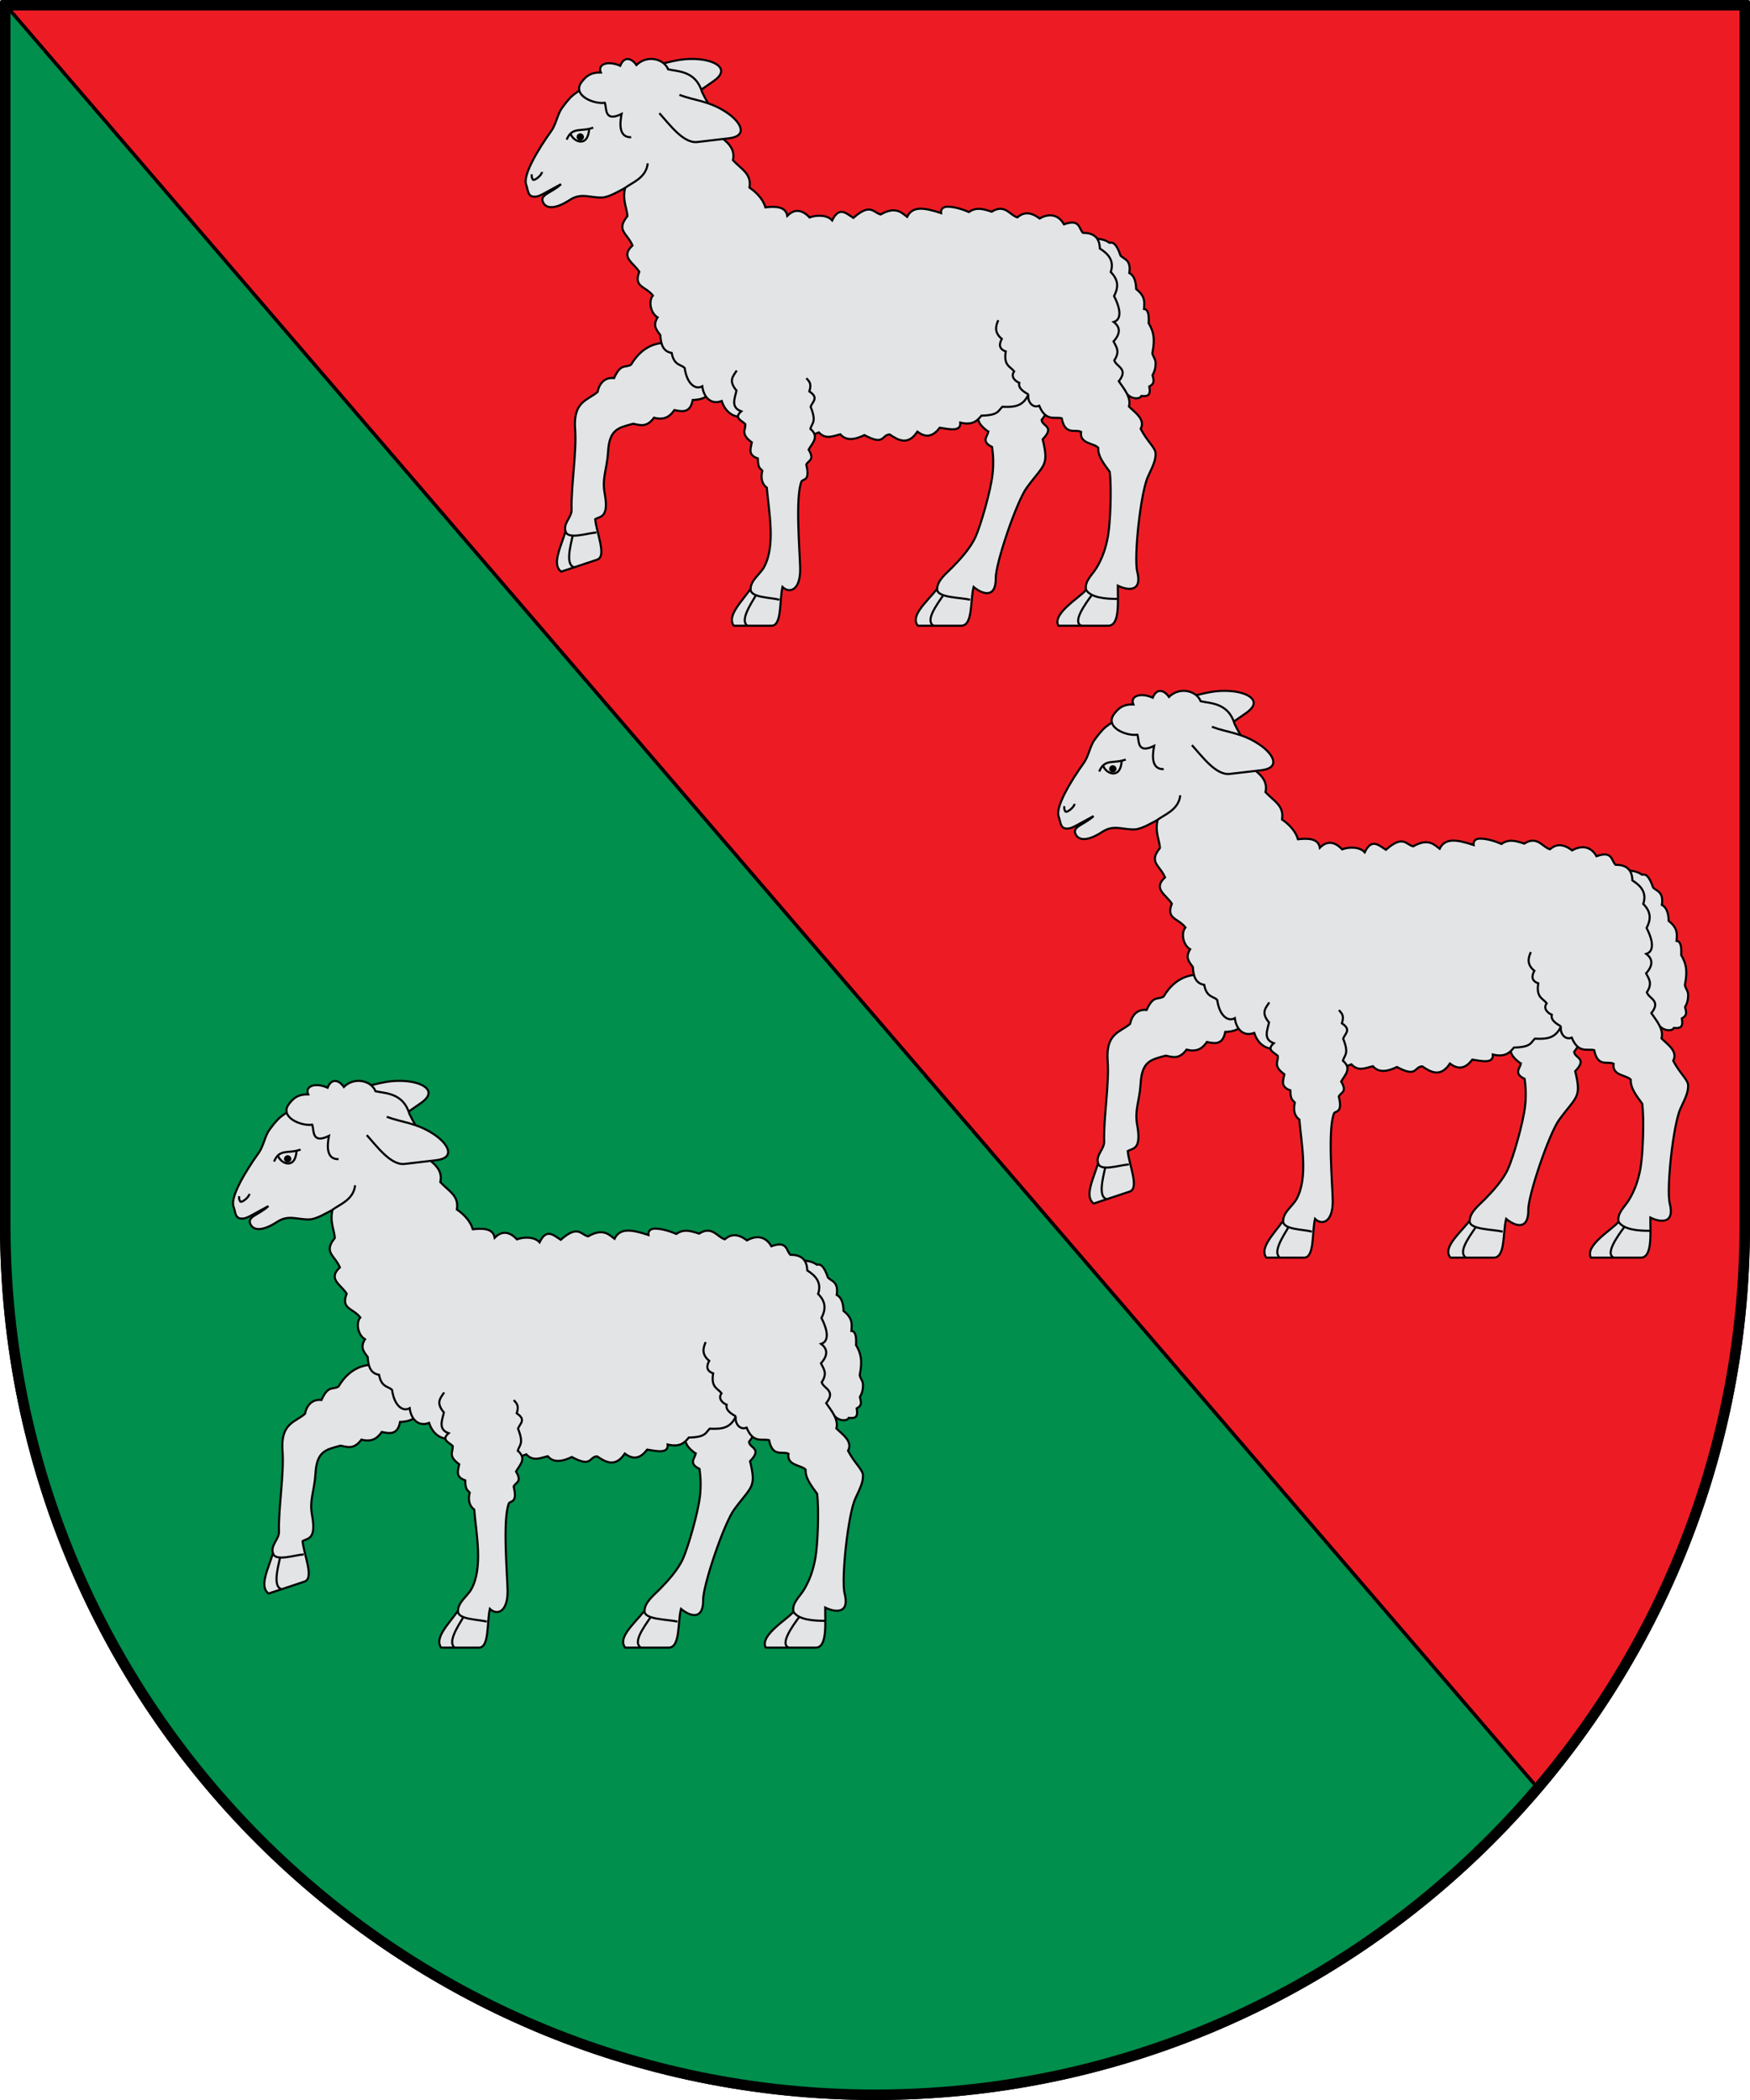 <?xml version="1.0" encoding="UTF-8" standalone="no"?>
<!-- Created with Inkscape (http://www.inkscape.org/) -->

<svg
   width="500"
   height="600"
   id="svg3507"
   sodipodi:version="0.32"
   inkscape:version="1.2.2 (b0a8486541, 2022-12-01)"
   version="1.0"
   sodipodi:docname="Escudo_de_Bitoriano.svg"
   inkscape:output_extension="org.inkscape.output.svg.inkscape"
   xmlns:inkscape="http://www.inkscape.org/namespaces/inkscape"
   xmlns:sodipodi="http://sodipodi.sourceforge.net/DTD/sodipodi-0.dtd"
   xmlns="http://www.w3.org/2000/svg"
   xmlns:svg="http://www.w3.org/2000/svg"
   xmlns:rdf="http://www.w3.org/1999/02/22-rdf-syntax-ns#"
   xmlns:cc="http://creativecommons.org/ns#"
   xmlns:dc="http://purl.org/dc/elements/1.1/">
  <defs
     id="defs3509" />
  <sodipodi:namedview
     id="base"
     pagecolor="#ffffff"
     bordercolor="#666666"
     borderopacity="1.0"
     inkscape:pageopacity="0"
     inkscape:pageshadow="2"
     inkscape:zoom="0.84852814"
     inkscape:cx="222.14938"
     inkscape:cy="237.47003"
     inkscape:document-units="px"
     inkscape:current-layer="layer5"
     showgrid="false"
     inkscape:showpageshadow="false"
     inkscape:window-width="1920"
     inkscape:window-height="929"
     inkscape:window-x="0"
     inkscape:window-y="32"
     showguides="true"
     inkscape:guide-bbox="true"
     gridtolerance="5"
     inkscape:window-maximized="1"
     inkscape:pagecheckerboard="0"
     fit-margin-top="0"
     fit-margin-left="0"
     fit-margin-right="0"
     fit-margin-bottom="0"
     inkscape:deskcolor="#d1d1d1">
    <inkscape:grid
       type="xygrid"
       id="grid3709"
       visible="true"
       enabled="true"
       empspacing="5"
       snapvisiblegridlinesonly="true"
       originx="-25"
       originy="-360" />
  </sodipodi:namedview>
  <g
     inkscape:label="Ornamentos"
     inkscape:groupmode="layer"
     id="layer1"
     style="display:inline"
     transform="translate(-25,-375)"
     sodipodi:insensitive="true" />
  <g
     inkscape:groupmode="layer"
     id="layer2"
     inkscape:label="Timbre"
     style="display:inline"
     transform="translate(-25,-375)"
     sodipodi:insensitive="true" />
  <g
     inkscape:groupmode="layer"
     id="layer3"
     inkscape:label="Escudo"
     style="display:inline"
     transform="translate(-25,-375)"
     sodipodi:insensitive="true">
    <g
       id="g8800">
      <path
         inkscape:connector-curvature="0"
         sodipodi:nodetypes="cssscc"
         id="path4101"
         d="m 25.5,375.5 v 349.5 C 25.5,862.724 137.276,974.5 275,974.5 c 137.724,0 249.5,-111.776 249.5,-249.5 v -349.5 z"
         style="display:inline;fill:#008f4c;fill-opacity:1;fill-rule:nonzero;stroke:#000000;stroke-width:1;stroke-linecap:round;stroke-linejoin:round;stroke-miterlimit:4;stroke-dasharray:none;stroke-opacity:1" />
      <path
         sodipodi:nodetypes="ccccc"
         inkscape:connector-curvature="0"
         id="path3147"
         d="M 26.64,376.483 464.918,886.538 c 39.277,-49.168 65.043,-111.932 58.499,-198.892 L 523.5,376.5 Z"
         style="display:inline;fill:#ed1c24;fill-opacity:1;stroke:#000000;stroke-width:1px;stroke-linecap:butt;stroke-linejoin:miter;stroke-opacity:1" />
    </g>
  </g>
  <g
     inkscape:groupmode="layer"
     id="layer4"
     inkscape:label="Piezas"
     style="display:inline"
     transform="translate(-25,-375)"
     sodipodi:insensitive="true" />
  <g
     inkscape:groupmode="layer"
     id="layer5"
     inkscape:label="Muebles"
     style="display:inline"
     transform="translate(-25,-375)">
    <g
       id="g33521"
       inkscape:label="Meubles"
       sodipodi:insensitive="true"
       transform="matrix(-0.634,0,0,0.634,532.938,1217.482)" />
    <g
       id="g5340-7"
       transform="matrix(0.602,0,0,0.602,240.193,76.079)"
       style="display:inline">
      <g
         transform="translate(-226.128,-105.47)"
         id="g3723-3-9"
         style="stroke:#000000;stroke-opacity:1">
        <path
           d="m 337.746,806.908 c -0.431,2.227 -3.612,4.671 1.759,7.239 0.632,4.154 0.735,8.63 0.223,13.027 -0.937,8.038 -5.548,24 -8.047,29.607 -2.438,5.469 -7.392,10.753 -10.958,14.429 -2.852,2.94 -7.144,6.087 -7.288,10.305 -5.37,6.585 -12.894,12.884 -9.143,17.477 h 20.543 c 5.688,0 4.238,-11.886 5.917,-18.403 3.815,3.247 10.648,6 10.521,-4.309 -0.085,-6.881 9.845,-36.19 14.708,-42.829 8.209,-11.207 10.636,-10.172 7.541,-22.937 6.015,-6.237 -0.271,-6.089 -0.498,-9.195 8.679,-11.219 7.269,-24.287 9.14,-42.299 l -47.887,15.227 c 1.046,7.662 1.241,18.713 9.188,22.542 -1.952,4.86 0.714,7.523 4.281,10.118 z"
           fill="#e3e4e5"
           id="path3681-6-2"
           style="stroke:#000000;stroke-opacity:1" />
        <path
           d="m 313.434,881.514 c -0.301,4.231 10.844,4.001 15.648,5.131"
           fill="none"
           id="path3683-7-0"
           style="stroke:#000000;stroke-opacity:1" />
        <path
           d="m 311.706,898.992 c -3.961,-2.448 1.228,-9.467 4.681,-14.519"
           fill="none"
           id="path3685-5-2"
           style="stroke:#000000;stroke-opacity:1" />
        <path
           d="m 384.267,714.726 c 4.15,0.832 7.446,0.053 10.987,2.529 1.577,-0.369 3.218,0.173 5.266,6.145 1.672,1.662 5.091,1.941 4.125,8.204 2.301,1.115 3.119,3.991 3.255,7.609 4.578,3.582 3.894,6.512 3.723,9.464 2.03,0.131 2.418,2.979 2.2,6.706 2.174,3.712 3.21,7.067 1.749,14.272 0.385,1.842 1.601,2.813 1.553,4.749 -0.031,1.239 -0.008,3.082 -1.473,5.657 0.446,2.088 1.367,3.884 -1.511,5.377 0.747,4.443 -0.782,4.735 -3.789,4.528 -0.675,1.743 -5.962,1.853 -7.954,-2.866 -3.013,-0.446 -4.989,-3.092 -4.725,-4.861 -2.534,-7.702 -7.237,-19.761 -8.34,-43.545 z"
           fill="#e3e4e5"
           id="path3687-3-3"
           style="stroke:#000000;stroke-opacity:1" />
        <path
           d="m 176.894,633.43 c 7.945,-1.062 13.759,-4.216 23.774,-3.261 8.069,0.77 14.581,4.862 6.687,10.33 l -12.364,8.564 c -5.44,3.768 -15.554,-1.114 -22.375,-3.531"
           fill-rule="evenodd"
           fill="#e3e4e5"
           id="path3689-5-7"
           style="stroke:#000000;stroke-opacity:1" />
        <path
           d="m 161.722,638.511 c -2.434,-0.934 -14.57,3.453 -15.577,4.521 -1.137,1.207 -3.322,2.412 -5.294,3.97 -2.199,1.738 -4.355,4.794 -5.289,6.027 -2.4,3.17 -2.825,7.761 -5.268,11.169 -6.265,8.739 -13.604,20.951 -11.924,25.467 0.957,2.572 0.689,5.385 3.466,5.67 1.837,0.189 3.347,-0.596 5.057,-1.528 l 8.036,-4.38 c -4.631,4.325 -10.362,4.884 -8.488,8.692 1.518,3.085 5.9,3.197 12.611,-1.193 5.466,-3.576 9.401,-1.008 15.349,-1.163 3.358,-0.089 8.819,-3.478 10.944,-4.544 l 22.353,-10.201"
           fill-rule="evenodd"
           fill="#e3e4e5"
           id="path3691-6-5"
           style="stroke:#000000;stroke-opacity:1" />
        <path
           d="m 183.505,764.734 c -1.696,0.219 -9.45,0.394 -15.329,10.348 -2.702,1.729 -4.774,-0.925 -8.073,6.377 -4.326,-0.481 -6.994,2.394 -7.797,6.538 -4.55,4.08 -11.702,4.252 -10.685,17.707 0.815,10.788 -2.02,27.549 -1.675,38.144 0.124,3.812 -4.077,6.321 -2.865,10.363 -2.375,7.731 -6.628,15.784 -2.066,19.107 l 17.039,-5.671 c 4.717,-1.57 -0.245,-12.557 -0.909,-19.205 2.352,-1.498 6.671,-0.459 4.479,-12.426 -1.309,-7.148 1.178,-11.528 1.634,-19.539 0.61,-10.717 4.804,-11.44 11.919,-13.343 3.403,0.713 6.374,1.877 9.89,-2.86 5.211,1.367 7.702,-0.843 9.665,-3.627 3.927,0.832 7.538,1.394 8.691,-4.782 7.752,-0.223 9.174,-4.008 10.513,-8.698 5.645,-5.508 10.294,-22.151 9.041,-29.947"
           fill="#e3e4e5"
           id="path3693-2-9"
           style="stroke:#000000;stroke-opacity:1" />
        <path
           d="m 137.079,854.209 c 1.085,4.097 10.257,0.802 14.599,0.549"
           fill="none"
           id="path3695-9-2"
           style="stroke:#000000;stroke-opacity:1" />
        <path
           d="m 141.163,871.269 c -4.058,-1.229 -1.97,-9.322 -0.701,-15.068"
           fill="none"
           id="path3697-1-2"
           style="stroke:#000000;stroke-opacity:1" />
        <path
           d="m 176.084,679.55 c -0.763,7.101 -7.733,9.187 -10.737,11.669 -1.455,5.812 1.108,10.304 1.062,13.398 -5.465,6.794 -0.129,7.991 2.439,13.897 -5.99,5.549 0.523,8.15 3.226,12.507 -2.866,7.325 2.884,6.707 6.466,11.267 -2.264,2.659 -1.087,8.42 2.222,10.348 -2.355,3.831 -0.729,5.76 1.282,8.397 0.292,4.113 1.086,7.764 5.409,8.484 1.109,6.249 4.747,5.391 6.185,7.241 0.997,7.312 5.012,10.466 8.331,8.595 0.652,5.023 3.922,8.972 9.219,6.989 2.555,7.79 9.116,8.605 13.259,6.709 2.503,3.345 6.762,5.288 10.699,4.486 3.753,3.275 8.816,4.005 12.972,2.513 2.921,0.537 2.167,4.127 9.178,1.206 3.359,3.554 6.765,1.677 10.205,0.881 2.14,2.519 5.527,3.247 11.42,0.384 9.62,5.197 8.026,-0.018 11.951,-0.326 4.392,2.973 8.799,5.289 13.198,-1.312 4.721,3.578 7.915,1.614 10.627,-1.866 4.678,0.728 10.057,2.059 9.729,-2.424 5.724,1.386 7.994,-0.794 10.034,-3.312 8.256,-0.164 7.94,-2.372 9.926,-4.213 5.897,0.28 9.793,-0.235 12.388,-5.821 -0.661,3.191 1.889,6.69 5.103,5.335 3.187,7.65 7.184,5.121 10.662,5.939 1.672,8.361 6.403,5.008 9.197,6.448 -0.813,5.77 6.118,5.265 8.168,7.569 -0.28,3.924 2.79,7.789 5.438,11.412 0.982,8.033 0.259,24.633 -0.85,30.673 -1.082,5.891 -2.691,10.305 -5.29,14.719 -2.079,3.531 -5.948,6.466 -5.095,10.598 -2.272,3.263 -16.252,11.143 -13.138,17.052 h 23.719 c 5.688,0 4.409,-12.284 4.507,-19.014 4.472,2.254 11.76,3.316 9.209,-6.673 -1.703,-6.667 1.604,-37.641 5.097,-45.095 2.527,-5.394 3.627,-7.736 3.627,-10.881 0,-2.797 -4.006,-5.782 -7.092,-11.773 2.434,-4.578 -3.061,-8.027 -5.564,-10.614 1.14,-4.052 -1.99,-7.965 -4.813,-11.983 4.76,-5.997 -1.13,-6.78 -2.144,-9.893 2.87,-4.363 0.902,-6.423 -0.353,-8.996 3.272,-3.649 3.361,-6.734 0.077,-9.232 3.442,-1.078 3.688,-5.389 0.168,-12.292 1.715,-3.411 2.683,-7.12 -1.578,-11.429 1.744,-5.278 -1.006,-8.529 -5.16,-11.156 -0.139,-5.027 -2.796,-7.481 -7.976,-7.392 -2.073,-1.868 -1.343,-6.922 -9.063,-4.089 -3.237,-5.719 -8.406,-4.616 -11.584,-2.769 -5.496,-4.242 -8.797,-1.975 -10.527,-0.525 -3.554,-0.985 -5.98,-6.646 -12.183,-2.693 -3.634,-1.171 -7.232,-2.425 -10.801,0.15 -3.06,-1.333 -6.991,-2.52 -10.103,-2.52 -2.025,0 -3.361,0.934 -3.121,3.031 -8.106,-2.67 -13.566,-3.467 -16.127,1.793 -2.23,-1.63 -5.241,-5.389 -12.556,-1.149 -3.528,-0.841 -4.706,-5.658 -12.96,1.626 -3.346,-2.073 -6.695,-5.731 -10.05,1.193 -2.292,-2.639 -7.381,-2.676 -10.734,-1.397 -1.269,-1.367 -5.635,-5.788 -10.559,-0.778 -0.82,-4.801 -6.271,-4.423 -10.411,-4.026 -1.398,-5.082 -6.415,-8.623 -7.535,-9.383 1.078,-6.474 -3.691,-8.564 -7.856,-12.972 1.359,-6.104 -3.469,-9.104 -7.275,-12.264 1.12,-7.253 -4.341,-13.537 -7.396,-20.131 -2.984,-10.1 -11.578,-9.684 -16.084,-10.752 -2.043,-5.146 -10.13,-6.944 -15.052,-2.033 -2.204,-3.225 -5.798,-4.459 -7.699,0.362 -5.964,-2.661 -10.874,-0.721 -9.207,3.182 -4.732,-0.104 -6.926,1.639 -9.126,4.545 -4.646,6.136 5.518,10.582 11.038,9.845 0.947,2.23 -0.533,9.475 7.952,5.286 -0.861,4.468 -1.441,11.201 4.549,11.056"
           fill="#e3e4e5"
           id="path3699-2-8"
           style="stroke:#000000;stroke-opacity:1" />
        <path
           d="m 356.773,789.247 c -0.813,-0.617 -5.12,-2.457 -4.36,-5.535 -2.514,-1.078 -4.027,-3.231 -2.424,-5.446 -1.781,-2.347 -5.116,-2.637 -3.987,-9.458 -3.218,-1.125 -3.262,-3.323 -1.875,-5.949 -3.704,-3.067 -2.91,-6.09 -1.665,-8.881"
           fill="none"
           id="path3701-7-9"
           style="stroke:#000000;stroke-opacity:1" />
        <path
           d="m 384.106,881.939 c 2.352,3.925 9.957,4.354 14.892,4.318"
           fill="none"
           id="path3703-0-7"
           style="stroke:#000000;stroke-opacity:1" />
        <path
           d="m 381.928,898.992 c -4.439,-1.605 1.56,-10.031 5.002,-14.652"
           fill="none"
           id="path3705-9-3"
           style="stroke:#000000;stroke-opacity:1" />
        <path
           d="m 218.32,777.861 c -1.37,2.346 -4.289,4.642 -0.116,9.499 -0.689,3.489 -2.984,7.968 2.265,9.871 -3.705,3.163 0.149,4.309 1.908,6.043 0.335,2.749 -2.49,4.618 3.109,8.707 -0.534,2.924 -2.048,5.946 2.863,7.625 -0.009,4.822 1.303,4.69 2.11,5.814 -1.097,4.678 0.613,6.951 2.135,8.035 0.989,11.714 4.275,27.536 -1.33,37.755 -1.854,3.381 -6.245,6.087 -6.37,10.305 -4.694,6.585 -11.271,12.884 -7.992,17.477 h 17.957 c 4.972,0 3.704,-11.886 5.172,-18.403 3.335,3.247 8.524,1.682 8.413,-8.627 -0.074,-6.881 -2.541,-34.467 0.708,-41.651 1.232,-1.012 3.962,-0.394 2.18,-7.743 0.657,-1.986 4.289,-1.949 1.115,-7.142 1.66,-3.023 5.291,-6.093 0.849,-9.857 0.649,-2.867 3.078,-3.018 0.097,-10.5 0.843,-2.39 4.077,-4.217 -0.594,-7.264 1.324,-4.445 -0.528,-4.834 -1.365,-6.337"
           fill="#e3e4e5"
           id="path3707-3-6"
           style="stroke:#000000;stroke-opacity:1" />
        <path
           d="m 224.892,881.514 c -0.263,4.231 9.479,4.001 13.679,5.131"
           fill="none"
           id="path3709-6-1"
           style="stroke:#000000;stroke-opacity:1" />
        <path
           d="m 223.382,898.992 c -3.462,-2.448 1.073,-9.467 4.091,-14.519"
           fill="none"
           id="path3711-0-2"
           style="stroke:#000000;stroke-opacity:1" />
        <path
           d="m 139.486,665.554 c 1.236,3.72 8.267,6.832 8.804,-2.419"
           fill="none"
           id="path3713-6-9"
           style="stroke:#000000;stroke-opacity:1" />
        <path
           d="m 150.193,662.595 c -5.792,2.192 -9.939,-0.685 -12.586,5.702"
           fill="none"
           id="path3715-2-3"
           style="stroke:#000000;stroke-opacity:1" />
        <path
           d="m 125.901,683.617 c -0.078,1.611 -3.823,4.551 -4.388,3.572 -0.538,-0.932 -0.587,-1.694 -0.445,-2.45"
           fill="none"
           id="path3717-6-1"
           style="stroke:#000000;stroke-opacity:1" />
        <path
           d="m 142.855,666.759 c -0.133,0.668 0.306,1.323 0.979,1.463 0.673,0.14 1.327,-0.287 1.459,-0.955 0.133,-0.668 -0.306,-1.322 -0.979,-1.463 -0.674,-0.14 -1.327,0.287 -1.46,0.955 z"
           fill="#000000"
           id="path3719-1-9"
           style="stroke:#000000;stroke-opacity:1" />
        <path
           d="m 191.107,647.059 c 7.481,2.808 14.081,2.761 22.424,8.33 6.721,4.486 10.5,11.176 0.976,12.287 l -14.918,1.741 c -6.563,0.766 -13.131,-8.321 -17.975,-13.675"
           fill-rule="evenodd"
           fill="#e3e4e5"
           id="path3721-8-4"
           style="stroke:#000000;stroke-opacity:1" />
      </g>
    </g>
    <g
       id="g5340-7-7"
       transform="matrix(0.602,0,0,0.602,392.347,256.623)"
       style="display:inline">
      <g
         transform="translate(-226.128,-105.47)"
         id="g3723-3-9-8"
         style="stroke:#000000;stroke-opacity:1">
        <path
           d="m 337.746,806.908 c -0.431,2.227 -3.612,4.671 1.759,7.239 0.632,4.154 0.735,8.63 0.223,13.027 -0.937,8.038 -5.548,24 -8.047,29.607 -2.438,5.469 -7.392,10.753 -10.958,14.429 -2.852,2.94 -7.144,6.087 -7.288,10.305 -5.37,6.585 -12.894,12.884 -9.143,17.477 h 20.543 c 5.688,0 4.238,-11.886 5.917,-18.403 3.815,3.247 10.648,6 10.521,-4.309 -0.085,-6.881 9.845,-36.19 14.708,-42.829 8.209,-11.207 10.636,-10.172 7.541,-22.937 6.015,-6.237 -0.271,-6.089 -0.498,-9.195 8.679,-11.219 7.269,-24.287 9.14,-42.299 l -47.887,15.227 c 1.046,7.662 1.241,18.713 9.188,22.542 -1.952,4.86 0.714,7.523 4.281,10.118 z"
           fill="#e3e4e5"
           id="path3681-6-2-4"
           style="stroke:#000000;stroke-opacity:1" />
        <path
           d="m 313.434,881.514 c -0.301,4.231 10.844,4.001 15.648,5.131"
           fill="none"
           id="path3683-7-0-5"
           style="stroke:#000000;stroke-opacity:1" />
        <path
           d="m 311.706,898.992 c -3.961,-2.448 1.228,-9.467 4.681,-14.519"
           fill="none"
           id="path3685-5-2-0"
           style="stroke:#000000;stroke-opacity:1" />
        <path
           d="m 384.267,714.726 c 4.15,0.832 7.446,0.053 10.987,2.529 1.577,-0.369 3.218,0.173 5.266,6.145 1.672,1.662 5.091,1.941 4.125,8.204 2.301,1.115 3.119,3.991 3.255,7.609 4.578,3.582 3.894,6.512 3.723,9.464 2.03,0.131 2.418,2.979 2.2,6.706 2.174,3.712 3.21,7.067 1.749,14.272 0.385,1.842 1.601,2.813 1.553,4.749 -0.031,1.239 -0.008,3.082 -1.473,5.657 0.446,2.088 1.367,3.884 -1.511,5.377 0.747,4.443 -0.782,4.735 -3.789,4.528 -0.675,1.743 -5.962,1.853 -7.954,-2.866 -3.013,-0.446 -4.989,-3.092 -4.725,-4.861 -2.534,-7.702 -7.237,-19.761 -8.34,-43.545 z"
           fill="#e3e4e5"
           id="path3687-3-3-3"
           style="stroke:#000000;stroke-opacity:1" />
        <path
           d="m 176.894,633.43 c 7.945,-1.062 13.759,-4.216 23.774,-3.261 8.069,0.77 14.581,4.862 6.687,10.33 l -12.364,8.564 c -5.44,3.768 -15.554,-1.114 -22.375,-3.531"
           fill-rule="evenodd"
           fill="#e3e4e5"
           id="path3689-5-7-6"
           style="stroke:#000000;stroke-opacity:1" />
        <path
           d="m 161.722,638.511 c -2.434,-0.934 -14.57,3.453 -15.577,4.521 -1.137,1.207 -3.322,2.412 -5.294,3.97 -2.199,1.738 -4.355,4.794 -5.289,6.027 -2.4,3.17 -2.825,7.761 -5.268,11.169 -6.265,8.739 -13.604,20.951 -11.924,25.467 0.957,2.572 0.689,5.385 3.466,5.67 1.837,0.189 3.347,-0.596 5.057,-1.528 l 8.036,-4.38 c -4.631,4.325 -10.362,4.884 -8.488,8.692 1.518,3.085 5.9,3.197 12.611,-1.193 5.466,-3.576 9.401,-1.008 15.349,-1.163 3.358,-0.089 8.819,-3.478 10.944,-4.544 l 22.353,-10.201"
           fill-rule="evenodd"
           fill="#e3e4e5"
           id="path3691-6-5-1"
           style="stroke:#000000;stroke-opacity:1" />
        <path
           d="m 183.505,764.734 c -1.696,0.219 -9.45,0.394 -15.329,10.348 -2.702,1.729 -4.774,-0.925 -8.073,6.377 -4.326,-0.481 -6.994,2.394 -7.797,6.538 -4.55,4.08 -11.702,4.252 -10.685,17.707 0.815,10.788 -2.02,27.549 -1.675,38.144 0.124,3.812 -4.077,6.321 -2.865,10.363 -2.375,7.731 -6.628,15.784 -2.066,19.107 l 17.039,-5.671 c 4.717,-1.57 -0.245,-12.557 -0.909,-19.205 2.352,-1.498 6.671,-0.459 4.479,-12.426 -1.309,-7.148 1.178,-11.528 1.634,-19.539 0.61,-10.717 4.804,-11.44 11.919,-13.343 3.403,0.713 6.374,1.877 9.89,-2.86 5.211,1.367 7.702,-0.843 9.665,-3.627 3.927,0.832 7.538,1.394 8.691,-4.782 7.752,-0.223 9.174,-4.008 10.513,-8.698 5.645,-5.508 10.294,-22.151 9.041,-29.947"
           fill="#e3e4e5"
           id="path3693-2-9-0"
           style="stroke:#000000;stroke-opacity:1" />
        <path
           d="m 137.079,854.209 c 1.085,4.097 10.257,0.802 14.599,0.549"
           fill="none"
           id="path3695-9-2-6"
           style="stroke:#000000;stroke-opacity:1" />
        <path
           d="m 141.163,871.269 c -4.058,-1.229 -1.97,-9.322 -0.701,-15.068"
           fill="none"
           id="path3697-1-2-3"
           style="stroke:#000000;stroke-opacity:1" />
        <path
           d="m 176.084,679.55 c -0.763,7.101 -7.733,9.187 -10.737,11.669 -1.455,5.812 1.108,10.304 1.062,13.398 -5.465,6.794 -0.129,7.991 2.439,13.897 -5.99,5.549 0.523,8.15 3.226,12.507 -2.866,7.325 2.884,6.707 6.466,11.267 -2.264,2.659 -1.087,8.42 2.222,10.348 -2.355,3.831 -0.729,5.76 1.282,8.397 0.292,4.113 1.086,7.764 5.409,8.484 1.109,6.249 4.747,5.391 6.185,7.241 0.997,7.312 5.012,10.466 8.331,8.595 0.652,5.023 3.922,8.972 9.219,6.989 2.555,7.79 9.116,8.605 13.259,6.709 2.503,3.345 6.762,5.288 10.699,4.486 3.753,3.275 8.816,4.005 12.972,2.513 2.921,0.537 2.167,4.127 9.178,1.206 3.359,3.554 6.765,1.677 10.205,0.881 2.14,2.519 5.527,3.247 11.42,0.384 9.62,5.197 8.026,-0.018 11.951,-0.326 4.392,2.973 8.799,5.289 13.198,-1.312 4.721,3.578 7.915,1.614 10.627,-1.866 4.678,0.728 10.057,2.059 9.729,-2.424 5.724,1.386 7.994,-0.794 10.034,-3.312 8.256,-0.164 7.94,-2.372 9.926,-4.213 5.897,0.28 9.793,-0.235 12.388,-5.821 -0.661,3.191 1.889,6.69 5.103,5.335 3.187,7.65 7.184,5.121 10.662,5.939 1.672,8.361 6.403,5.008 9.197,6.448 -0.813,5.77 6.118,5.265 8.168,7.569 -0.28,3.924 2.79,7.789 5.438,11.412 0.982,8.033 0.259,24.633 -0.85,30.673 -1.082,5.891 -2.691,10.305 -5.29,14.719 -2.079,3.531 -5.948,6.466 -5.095,10.598 -2.272,3.263 -16.252,11.143 -13.138,17.052 h 23.719 c 5.688,0 4.409,-12.284 4.507,-19.014 4.472,2.254 11.76,3.316 9.209,-6.673 -1.703,-6.667 1.604,-37.641 5.097,-45.095 2.527,-5.394 3.627,-7.736 3.627,-10.881 0,-2.797 -4.006,-5.782 -7.092,-11.773 2.434,-4.578 -3.061,-8.027 -5.564,-10.614 1.14,-4.052 -1.99,-7.965 -4.813,-11.983 4.76,-5.997 -1.13,-6.78 -2.144,-9.893 2.87,-4.363 0.902,-6.423 -0.353,-8.996 3.272,-3.649 3.361,-6.734 0.077,-9.232 3.442,-1.078 3.688,-5.389 0.168,-12.292 1.715,-3.411 2.683,-7.12 -1.578,-11.429 1.744,-5.278 -1.006,-8.529 -5.16,-11.156 -0.139,-5.027 -2.796,-7.481 -7.976,-7.392 -2.073,-1.868 -1.343,-6.922 -9.063,-4.089 -3.237,-5.719 -8.406,-4.616 -11.584,-2.769 -5.496,-4.242 -8.797,-1.975 -10.527,-0.525 -3.554,-0.985 -5.98,-6.646 -12.183,-2.693 -3.634,-1.171 -7.232,-2.425 -10.801,0.15 -3.06,-1.333 -6.991,-2.52 -10.103,-2.52 -2.025,0 -3.361,0.934 -3.121,3.031 -8.106,-2.67 -13.566,-3.467 -16.127,1.793 -2.23,-1.63 -5.241,-5.389 -12.556,-1.149 -3.528,-0.841 -4.706,-5.658 -12.96,1.626 -3.346,-2.073 -6.695,-5.731 -10.05,1.193 -2.292,-2.639 -7.381,-2.676 -10.734,-1.397 -1.269,-1.367 -5.635,-5.788 -10.559,-0.778 -0.82,-4.801 -6.271,-4.423 -10.411,-4.026 -1.398,-5.082 -6.415,-8.623 -7.535,-9.383 1.078,-6.474 -3.691,-8.564 -7.856,-12.972 1.359,-6.104 -3.469,-9.104 -7.275,-12.264 1.12,-7.253 -4.341,-13.537 -7.396,-20.131 -2.984,-10.1 -11.578,-9.684 -16.084,-10.752 -2.043,-5.146 -10.13,-6.944 -15.052,-2.033 -2.204,-3.225 -5.798,-4.459 -7.699,0.362 -5.964,-2.661 -10.874,-0.721 -9.207,3.182 -4.732,-0.104 -6.926,1.639 -9.126,4.545 -4.646,6.136 5.518,10.582 11.038,9.845 0.947,2.23 -0.533,9.475 7.952,5.286 -0.861,4.468 -1.441,11.201 4.549,11.056"
           fill="#e3e4e5"
           id="path3699-2-8-2"
           style="stroke:#000000;stroke-opacity:1" />
        <path
           d="m 356.773,789.247 c -0.813,-0.617 -5.12,-2.457 -4.36,-5.535 -2.514,-1.078 -4.027,-3.231 -2.424,-5.446 -1.781,-2.347 -5.116,-2.637 -3.987,-9.458 -3.218,-1.125 -3.262,-3.323 -1.875,-5.949 -3.704,-3.067 -2.91,-6.09 -1.665,-8.881"
           fill="none"
           id="path3701-7-9-0"
           style="stroke:#000000;stroke-opacity:1" />
        <path
           d="m 384.106,881.939 c 2.352,3.925 9.957,4.354 14.892,4.318"
           fill="none"
           id="path3703-0-7-6"
           style="stroke:#000000;stroke-opacity:1" />
        <path
           d="m 381.928,898.992 c -4.439,-1.605 1.56,-10.031 5.002,-14.652"
           fill="none"
           id="path3705-9-3-1"
           style="stroke:#000000;stroke-opacity:1" />
        <path
           d="m 218.32,777.861 c -1.37,2.346 -4.289,4.642 -0.116,9.499 -0.689,3.489 -2.984,7.968 2.265,9.871 -3.705,3.163 0.149,4.309 1.908,6.043 0.335,2.749 -2.49,4.618 3.109,8.707 -0.534,2.924 -2.048,5.946 2.863,7.625 -0.009,4.822 1.303,4.69 2.11,5.814 -1.097,4.678 0.613,6.951 2.135,8.035 0.989,11.714 4.275,27.536 -1.33,37.755 -1.854,3.381 -6.245,6.087 -6.37,10.305 -4.694,6.585 -11.271,12.884 -7.992,17.477 h 17.957 c 4.972,0 3.704,-11.886 5.172,-18.403 3.335,3.247 8.524,1.682 8.413,-8.627 -0.074,-6.881 -2.541,-34.467 0.708,-41.651 1.232,-1.012 3.962,-0.394 2.18,-7.743 0.657,-1.986 4.289,-1.949 1.115,-7.142 1.66,-3.023 5.291,-6.093 0.849,-9.857 0.649,-2.867 3.078,-3.018 0.097,-10.5 0.843,-2.39 4.077,-4.217 -0.594,-7.264 1.324,-4.445 -0.528,-4.834 -1.365,-6.337"
           fill="#e3e4e5"
           id="path3707-3-6-5"
           style="stroke:#000000;stroke-opacity:1" />
        <path
           d="m 224.892,881.514 c -0.263,4.231 9.479,4.001 13.679,5.131"
           fill="none"
           id="path3709-6-1-5"
           style="stroke:#000000;stroke-opacity:1" />
        <path
           d="m 223.382,898.992 c -3.462,-2.448 1.073,-9.467 4.091,-14.519"
           fill="none"
           id="path3711-0-2-4"
           style="stroke:#000000;stroke-opacity:1" />
        <path
           d="m 139.486,665.554 c 1.236,3.72 8.267,6.832 8.804,-2.419"
           fill="none"
           id="path3713-6-9-7"
           style="stroke:#000000;stroke-opacity:1" />
        <path
           d="m 150.193,662.595 c -5.792,2.192 -9.939,-0.685 -12.586,5.702"
           fill="none"
           id="path3715-2-3-6"
           style="stroke:#000000;stroke-opacity:1" />
        <path
           d="m 125.901,683.617 c -0.078,1.611 -3.823,4.551 -4.388,3.572 -0.538,-0.932 -0.587,-1.694 -0.445,-2.45"
           fill="none"
           id="path3717-6-1-5"
           style="stroke:#000000;stroke-opacity:1" />
        <path
           d="m 142.855,666.759 c -0.133,0.668 0.306,1.323 0.979,1.463 0.673,0.14 1.327,-0.287 1.459,-0.955 0.133,-0.668 -0.306,-1.322 -0.979,-1.463 -0.674,-0.14 -1.327,0.287 -1.46,0.955 z"
           fill="#000000"
           id="path3719-1-9-6"
           style="stroke:#000000;stroke-opacity:1" />
        <path
           d="m 191.107,647.059 c 7.481,2.808 14.081,2.761 22.424,8.33 6.721,4.486 10.5,11.176 0.976,12.287 l -14.918,1.741 c -6.563,0.766 -13.131,-8.321 -17.975,-13.675"
           fill-rule="evenodd"
           fill="#e3e4e5"
           id="path3721-8-4-9"
           style="stroke:#000000;stroke-opacity:1" />
      </g>
    </g>
    <g
       id="g5340-7-7-3"
       transform="matrix(0.602,0,0,0.602,156.591,368.052)"
       style="display:inline">
      <g
         transform="translate(-226.128,-105.47)"
         id="g3723-3-9-8-7"
         style="stroke:#000000;stroke-opacity:1">
        <path
           d="m 337.746,806.908 c -0.431,2.227 -3.612,4.671 1.759,7.239 0.632,4.154 0.735,8.63 0.223,13.027 -0.937,8.038 -5.548,24 -8.047,29.607 -2.438,5.469 -7.392,10.753 -10.958,14.429 -2.852,2.94 -7.144,6.087 -7.288,10.305 -5.37,6.585 -12.894,12.884 -9.143,17.477 h 20.543 c 5.688,0 4.238,-11.886 5.917,-18.403 3.815,3.247 10.648,6 10.521,-4.309 -0.085,-6.881 9.845,-36.19 14.708,-42.829 8.209,-11.207 10.636,-10.172 7.541,-22.937 6.015,-6.237 -0.271,-6.089 -0.498,-9.195 8.679,-11.219 7.269,-24.287 9.14,-42.299 l -47.887,15.227 c 1.046,7.662 1.241,18.713 9.188,22.542 -1.952,4.86 0.714,7.523 4.281,10.118 z"
           fill="#e3e4e5"
           id="path3681-6-2-4-4"
           style="stroke:#000000;stroke-opacity:1" />
        <path
           d="m 313.434,881.514 c -0.301,4.231 10.844,4.001 15.648,5.131"
           fill="none"
           id="path3683-7-0-5-5"
           style="stroke:#000000;stroke-opacity:1" />
        <path
           d="m 311.706,898.992 c -3.961,-2.448 1.228,-9.467 4.681,-14.519"
           fill="none"
           id="path3685-5-2-0-2"
           style="stroke:#000000;stroke-opacity:1" />
        <path
           d="m 384.267,714.726 c 4.15,0.832 7.446,0.053 10.987,2.529 1.577,-0.369 3.218,0.173 5.266,6.145 1.672,1.662 5.091,1.941 4.125,8.204 2.301,1.115 3.119,3.991 3.255,7.609 4.578,3.582 3.894,6.512 3.723,9.464 2.03,0.131 2.418,2.979 2.2,6.706 2.174,3.712 3.21,7.067 1.749,14.272 0.385,1.842 1.601,2.813 1.553,4.749 -0.031,1.239 -0.008,3.082 -1.473,5.657 0.446,2.088 1.367,3.884 -1.511,5.377 0.747,4.443 -0.782,4.735 -3.789,4.528 -0.675,1.743 -5.962,1.853 -7.954,-2.866 -3.013,-0.446 -4.989,-3.092 -4.725,-4.861 -2.534,-7.702 -7.237,-19.761 -8.34,-43.545 z"
           fill="#e3e4e5"
           id="path3687-3-3-3-5"
           style="stroke:#000000;stroke-opacity:1" />
        <path
           d="m 176.894,633.43 c 7.945,-1.062 13.759,-4.216 23.774,-3.261 8.069,0.77 14.581,4.862 6.687,10.33 l -12.364,8.564 c -5.44,3.768 -15.554,-1.114 -22.375,-3.531"
           fill-rule="evenodd"
           fill="#e3e4e5"
           id="path3689-5-7-6-4"
           style="stroke:#000000;stroke-opacity:1" />
        <path
           d="m 161.722,638.511 c -2.434,-0.934 -14.57,3.453 -15.577,4.521 -1.137,1.207 -3.322,2.412 -5.294,3.97 -2.199,1.738 -4.355,4.794 -5.289,6.027 -2.4,3.17 -2.825,7.761 -5.268,11.169 -6.265,8.739 -13.604,20.951 -11.924,25.467 0.957,2.572 0.689,5.385 3.466,5.67 1.837,0.189 3.347,-0.596 5.057,-1.528 l 8.036,-4.38 c -4.631,4.325 -10.362,4.884 -8.488,8.692 1.518,3.085 5.9,3.197 12.611,-1.193 5.466,-3.576 9.401,-1.008 15.349,-1.163 3.358,-0.089 8.819,-3.478 10.944,-4.544 l 22.353,-10.201"
           fill-rule="evenodd"
           fill="#e3e4e5"
           id="path3691-6-5-1-7"
           style="stroke:#000000;stroke-opacity:1" />
        <path
           d="m 183.505,764.734 c -1.696,0.219 -9.45,0.394 -15.329,10.348 -2.702,1.729 -4.774,-0.925 -8.073,6.377 -4.326,-0.481 -6.994,2.394 -7.797,6.538 -4.55,4.08 -11.702,4.252 -10.685,17.707 0.815,10.788 -2.02,27.549 -1.675,38.144 0.124,3.812 -4.077,6.321 -2.865,10.363 -2.375,7.731 -6.628,15.784 -2.066,19.107 l 17.039,-5.671 c 4.717,-1.57 -0.245,-12.557 -0.909,-19.205 2.352,-1.498 6.671,-0.459 4.479,-12.426 -1.309,-7.148 1.178,-11.528 1.634,-19.539 0.61,-10.717 4.804,-11.44 11.919,-13.343 3.403,0.713 6.374,1.877 9.89,-2.86 5.211,1.367 7.702,-0.843 9.665,-3.627 3.927,0.832 7.538,1.394 8.691,-4.782 7.752,-0.223 9.174,-4.008 10.513,-8.698 5.645,-5.508 10.294,-22.151 9.041,-29.947"
           fill="#e3e4e5"
           id="path3693-2-9-0-4"
           style="stroke:#000000;stroke-opacity:1" />
        <path
           d="m 137.079,854.209 c 1.085,4.097 10.257,0.802 14.599,0.549"
           fill="none"
           id="path3695-9-2-6-4"
           style="stroke:#000000;stroke-opacity:1" />
        <path
           d="m 141.163,871.269 c -4.058,-1.229 -1.97,-9.322 -0.701,-15.068"
           fill="none"
           id="path3697-1-2-3-3"
           style="stroke:#000000;stroke-opacity:1" />
        <path
           d="m 176.084,679.55 c -0.763,7.101 -7.733,9.187 -10.737,11.669 -1.455,5.812 1.108,10.304 1.062,13.398 -5.465,6.794 -0.129,7.991 2.439,13.897 -5.99,5.549 0.523,8.15 3.226,12.507 -2.866,7.325 2.884,6.707 6.466,11.267 -2.264,2.659 -1.087,8.42 2.222,10.348 -2.355,3.831 -0.729,5.76 1.282,8.397 0.292,4.113 1.086,7.764 5.409,8.484 1.109,6.249 4.747,5.391 6.185,7.241 0.997,7.312 5.012,10.466 8.331,8.595 0.652,5.023 3.922,8.972 9.219,6.989 2.555,7.79 9.116,8.605 13.259,6.709 2.503,3.345 6.762,5.288 10.699,4.486 3.753,3.275 8.816,4.005 12.972,2.513 2.921,0.537 2.167,4.127 9.178,1.206 3.359,3.554 6.765,1.677 10.205,0.881 2.14,2.519 5.527,3.247 11.42,0.384 9.62,5.197 8.026,-0.018 11.951,-0.326 4.392,2.973 8.799,5.289 13.198,-1.312 4.721,3.578 7.915,1.614 10.627,-1.866 4.678,0.728 10.057,2.059 9.729,-2.424 5.724,1.386 7.994,-0.794 10.034,-3.312 8.256,-0.164 7.94,-2.372 9.926,-4.213 5.897,0.28 9.793,-0.235 12.388,-5.821 -0.661,3.191 1.889,6.69 5.103,5.335 3.187,7.65 7.184,5.121 10.662,5.939 1.672,8.361 6.403,5.008 9.197,6.448 -0.813,5.77 6.118,5.265 8.168,7.569 -0.28,3.924 2.79,7.789 5.438,11.412 0.982,8.033 0.259,24.633 -0.85,30.673 -1.082,5.891 -2.691,10.305 -5.29,14.719 -2.079,3.531 -5.948,6.466 -5.095,10.598 -2.272,3.263 -16.252,11.143 -13.138,17.052 h 23.719 c 5.688,0 4.409,-12.284 4.507,-19.014 4.472,2.254 11.76,3.316 9.209,-6.673 -1.703,-6.667 1.604,-37.641 5.097,-45.095 2.527,-5.394 3.627,-7.736 3.627,-10.881 0,-2.797 -4.006,-5.782 -7.092,-11.773 2.434,-4.578 -3.061,-8.027 -5.564,-10.614 1.14,-4.052 -1.99,-7.965 -4.813,-11.983 4.76,-5.997 -1.13,-6.78 -2.144,-9.893 2.87,-4.363 0.902,-6.423 -0.353,-8.996 3.272,-3.649 3.361,-6.734 0.077,-9.232 3.442,-1.078 3.688,-5.389 0.168,-12.292 1.715,-3.411 2.683,-7.12 -1.578,-11.429 1.744,-5.278 -1.006,-8.529 -5.16,-11.156 -0.139,-5.027 -2.796,-7.481 -7.976,-7.392 -2.073,-1.868 -1.343,-6.922 -9.063,-4.089 -3.237,-5.719 -8.406,-4.616 -11.584,-2.769 -5.496,-4.242 -8.797,-1.975 -10.527,-0.525 -3.554,-0.985 -5.98,-6.646 -12.183,-2.693 -3.634,-1.171 -7.232,-2.425 -10.801,0.15 -3.06,-1.333 -6.991,-2.52 -10.103,-2.52 -2.025,0 -3.361,0.934 -3.121,3.031 -8.106,-2.67 -13.566,-3.467 -16.127,1.793 -2.23,-1.63 -5.241,-5.389 -12.556,-1.149 -3.528,-0.841 -4.706,-5.658 -12.96,1.626 -3.346,-2.073 -6.695,-5.731 -10.05,1.193 -2.292,-2.639 -7.381,-2.676 -10.734,-1.397 -1.269,-1.367 -5.635,-5.788 -10.559,-0.778 -0.82,-4.801 -6.271,-4.423 -10.411,-4.026 -1.398,-5.082 -6.415,-8.623 -7.535,-9.383 1.078,-6.474 -3.691,-8.564 -7.856,-12.972 1.359,-6.104 -3.469,-9.104 -7.275,-12.264 1.12,-7.253 -4.341,-13.537 -7.396,-20.131 -2.984,-10.1 -11.578,-9.684 -16.084,-10.752 -2.043,-5.146 -10.13,-6.944 -15.052,-2.033 -2.204,-3.225 -5.798,-4.459 -7.699,0.362 -5.964,-2.661 -10.874,-0.721 -9.207,3.182 -4.732,-0.104 -6.926,1.639 -9.126,4.545 -4.646,6.136 5.518,10.582 11.038,9.845 0.947,2.23 -0.533,9.475 7.952,5.286 -0.861,4.468 -1.441,11.201 4.549,11.056"
           fill="#e3e4e5"
           id="path3699-2-8-2-0"
           style="stroke:#000000;stroke-opacity:1" />
        <path
           d="m 356.773,789.247 c -0.813,-0.617 -5.12,-2.457 -4.36,-5.535 -2.514,-1.078 -4.027,-3.231 -2.424,-5.446 -1.781,-2.347 -5.116,-2.637 -3.987,-9.458 -3.218,-1.125 -3.262,-3.323 -1.875,-5.949 -3.704,-3.067 -2.91,-6.09 -1.665,-8.881"
           fill="none"
           id="path3701-7-9-0-7"
           style="stroke:#000000;stroke-opacity:1" />
        <path
           d="m 384.106,881.939 c 2.352,3.925 9.957,4.354 14.892,4.318"
           fill="none"
           id="path3703-0-7-6-8"
           style="stroke:#000000;stroke-opacity:1" />
        <path
           d="m 381.928,898.992 c -4.439,-1.605 1.56,-10.031 5.002,-14.652"
           fill="none"
           id="path3705-9-3-1-6"
           style="stroke:#000000;stroke-opacity:1" />
        <path
           d="m 218.32,777.861 c -1.37,2.346 -4.289,4.642 -0.116,9.499 -0.689,3.489 -2.984,7.968 2.265,9.871 -3.705,3.163 0.149,4.309 1.908,6.043 0.335,2.749 -2.49,4.618 3.109,8.707 -0.534,2.924 -2.048,5.946 2.863,7.625 -0.009,4.822 1.303,4.69 2.11,5.814 -1.097,4.678 0.613,6.951 2.135,8.035 0.989,11.714 4.275,27.536 -1.33,37.755 -1.854,3.381 -6.245,6.087 -6.37,10.305 -4.694,6.585 -11.271,12.884 -7.992,17.477 h 17.957 c 4.972,0 3.704,-11.886 5.172,-18.403 3.335,3.247 8.524,1.682 8.413,-8.627 -0.074,-6.881 -2.541,-34.467 0.708,-41.651 1.232,-1.012 3.962,-0.394 2.18,-7.743 0.657,-1.986 4.289,-1.949 1.115,-7.142 1.66,-3.023 5.291,-6.093 0.849,-9.857 0.649,-2.867 3.078,-3.018 0.097,-10.5 0.843,-2.39 4.077,-4.217 -0.594,-7.264 1.324,-4.445 -0.528,-4.834 -1.365,-6.337"
           fill="#e3e4e5"
           id="path3707-3-6-5-8"
           style="stroke:#000000;stroke-opacity:1" />
        <path
           d="m 224.892,881.514 c -0.263,4.231 9.479,4.001 13.679,5.131"
           fill="none"
           id="path3709-6-1-5-8"
           style="stroke:#000000;stroke-opacity:1" />
        <path
           d="m 223.382,898.992 c -3.462,-2.448 1.073,-9.467 4.091,-14.519"
           fill="none"
           id="path3711-0-2-4-4"
           style="stroke:#000000;stroke-opacity:1" />
        <path
           d="m 139.486,665.554 c 1.236,3.72 8.267,6.832 8.804,-2.419"
           fill="none"
           id="path3713-6-9-7-3"
           style="stroke:#000000;stroke-opacity:1" />
        <path
           d="m 150.193,662.595 c -5.792,2.192 -9.939,-0.685 -12.586,5.702"
           fill="none"
           id="path3715-2-3-6-1"
           style="stroke:#000000;stroke-opacity:1" />
        <path
           d="m 125.901,683.617 c -0.078,1.611 -3.823,4.551 -4.388,3.572 -0.538,-0.932 -0.587,-1.694 -0.445,-2.45"
           fill="none"
           id="path3717-6-1-5-4"
           style="stroke:#000000;stroke-opacity:1" />
        <path
           d="m 142.855,666.759 c -0.133,0.668 0.306,1.323 0.979,1.463 0.673,0.14 1.327,-0.287 1.459,-0.955 0.133,-0.668 -0.306,-1.322 -0.979,-1.463 -0.674,-0.14 -1.327,0.287 -1.46,0.955 z"
           fill="#000000"
           id="path3719-1-9-6-9"
           style="stroke:#000000;stroke-opacity:1" />
        <path
           d="m 191.107,647.059 c 7.481,2.808 14.081,2.761 22.424,8.33 6.721,4.486 10.5,11.176 0.976,12.287 l -14.918,1.741 c -6.563,0.766 -13.131,-8.321 -17.975,-13.675"
           fill-rule="evenodd"
           fill="#e3e4e5"
           id="path3721-8-4-9-2"
           style="stroke:#000000;stroke-opacity:1" />
      </g>
    </g>
  </g>
  <g
     inkscape:groupmode="layer"
     id="layer6"
     inkscape:label="Borde 3px"
     style="display:inline"
     transform="translate(-25,-375)"
     sodipodi:insensitive="true">
    <path
       style="display:inline;fill:none;stroke:#000000;stroke-width:3;stroke-linecap:round;stroke-linejoin:round;stroke-miterlimit:4;stroke-dasharray:none;stroke-opacity:1"
       d="M 26.5,376.5 V 725 c 0,137.172 111.328,248.5 248.5,248.5 137.172,0 248.5,-111.328 248.5,-248.5 V 376.5 Z"
       id="path6574"
       sodipodi:nodetypes="cssscc"
       inkscape:connector-curvature="0" />
  </g>
</svg>

